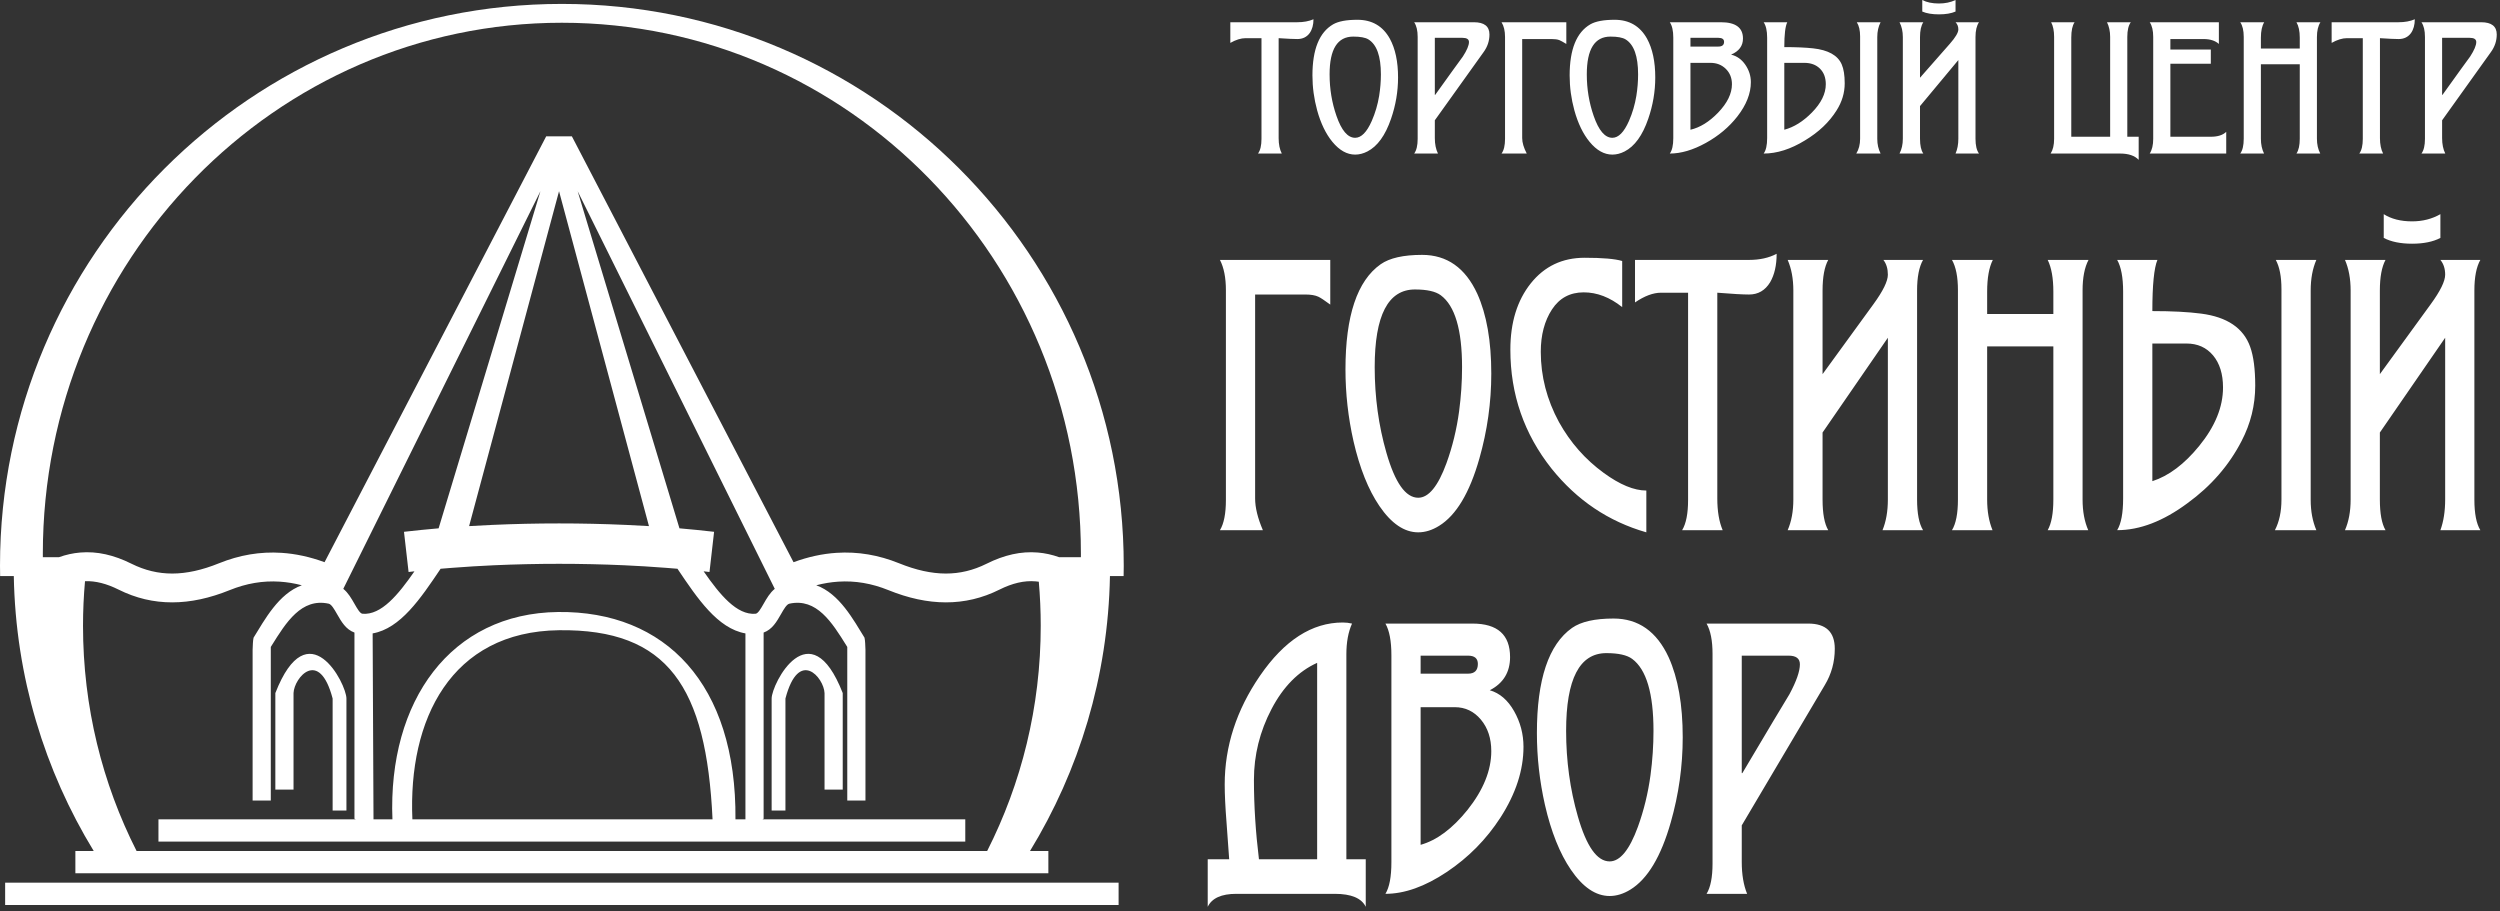 <?xml version="1.0" encoding="UTF-8"?> <svg xmlns="http://www.w3.org/2000/svg" width="288" height="105" viewBox="0 0 288 105" fill="none"><rect x="0" y="0" width="288" height="105" fill="#333333" stroke="none"/> <path fill-rule="evenodd" clip-rule="evenodd" d="M0.592 101.687H128.863V104.253H0.592V101.687V101.687ZM82.263 61.264C80.945 61.113 79.594 60.977 78.273 60.863L66.545 22.027L89.254 67.834C88.69 68.292 88.321 68.937 87.956 69.576C87.638 70.132 87.323 70.682 87.04 70.705C84.88 70.882 82.93 68.515 81.057 65.816L81.734 65.893L82.263 61.264V61.264ZM74.76 60.608C73.907 60.556 73.025 60.51 72.118 60.47C66.982 60.242 61.82 60.242 56.684 60.47C55.776 60.51 54.895 60.556 54.041 60.608L64.401 22.027L74.76 60.608ZM64.727 2.621C97.746 2.621 124.521 30.015 124.521 63.797L124.519 64.193H122.022C121.209 63.9 120.391 63.721 119.562 63.651C117.622 63.487 115.683 63.93 113.654 64.942C112.129 65.702 110.573 66.076 108.95 66.073C107.286 66.07 105.507 65.672 103.576 64.89C101.223 63.938 98.827 63.525 96.362 63.687C94.736 63.793 93.09 64.15 91.414 64.766L65.879 15.703H62.923L37.388 64.766C35.712 64.15 34.066 63.793 32.439 63.687C29.974 63.525 27.579 63.938 25.226 64.89C23.295 65.672 21.516 66.07 19.852 66.073C18.229 66.076 16.673 65.702 15.148 64.942C13.118 63.93 11.18 63.487 9.239 63.651C8.411 63.721 7.595 63.9 6.782 64.193H4.936L4.934 63.797C4.934 30.015 31.709 2.621 64.727 2.621V2.621ZM8.683 98.037H10.798C5.144 88.778 1.802 77.953 1.589 66.364H0.015C0.008 65.969 0 65.575 0 65.179C0 29.436 28.985 0.451 64.727 0.451C100.47 0.451 129.455 29.436 129.455 65.179C129.455 65.575 129.447 65.969 129.44 66.364H127.866C127.652 77.953 124.311 88.778 118.656 98.037H120.772V100.602H8.683V98.037ZM15.735 98.037H113.72C117.66 90.266 119.892 81.443 119.892 72.086C119.892 70.377 119.816 68.685 119.67 67.014C119.543 66.996 119.415 66.981 119.289 66.971C117.98 66.86 116.617 67.187 115.139 67.924C113.158 68.912 111.111 69.397 108.95 69.393C106.83 69.389 104.638 68.912 102.326 67.976C100.435 67.211 98.524 66.879 96.571 67.007C95.737 67.061 94.891 67.198 94.03 67.423C96.717 68.394 98.322 71.421 99.59 73.458C99.671 73.786 99.679 74.349 99.701 74.86V92.221H97.606V74.528L97.51 74.374C95.853 71.71 94.079 68.859 90.938 69.544C90.619 69.613 90.297 70.177 89.98 70.733C89.469 71.626 88.964 72.511 87.969 72.872V94.319L87.836 94.386H111.201V96.951H18.254V94.386H40.988L40.833 94.319V72.872C39.838 72.511 39.333 71.626 38.822 70.733C38.505 70.177 38.182 69.613 37.863 69.544C34.722 68.859 32.949 71.71 31.292 74.374L31.196 74.528V92.221H29.101V74.86C29.123 74.349 29.131 73.786 29.212 73.458C30.48 71.421 32.084 68.394 34.772 67.423C33.911 67.198 33.065 67.061 32.231 67.007C30.278 66.879 28.366 67.211 26.476 67.976C24.163 68.912 21.972 69.389 19.852 69.393C17.691 69.397 15.644 68.912 13.663 67.924C12.29 67.24 11.016 66.908 9.793 66.953C9.642 68.643 9.563 70.356 9.563 72.086C9.563 81.443 11.794 90.266 15.735 98.037V98.037ZM43.028 94.386H45.207C44.679 80.73 51.936 70.642 64.296 70.503C76.656 70.364 84.86 78.81 84.725 94.386H85.874V72.969C82.677 72.409 80.343 68.94 78.079 65.573L78.045 65.521C77.616 65.484 77.183 65.45 76.748 65.416C75.063 65.286 73.451 65.187 71.917 65.119C66.914 64.896 61.888 64.896 56.885 65.119C55.351 65.187 53.739 65.286 52.054 65.416C51.619 65.45 51.185 65.484 50.757 65.521L50.723 65.573C48.458 68.94 46.124 72.409 42.928 72.969L43.028 94.386V94.386ZM33.815 90.962H31.72V79.841C35.5 70.169 39.909 78.777 39.909 80.47V93.375H38.319V80.47C36.782 74.62 33.884 78.071 33.815 79.841V90.962ZM94.987 90.962H97.082V79.841C93.302 70.169 88.893 78.777 88.893 80.47V93.375H90.483V80.47C92.02 74.62 94.918 78.071 94.987 79.841V90.962ZM47.507 94.386H82.086C81.371 79.144 76.972 72.448 64.401 72.601C51.936 72.754 47.001 82.906 47.507 94.386ZM46.539 61.264C47.856 61.113 49.208 60.977 50.529 60.863L62.257 22.027L39.547 67.834C40.112 68.292 40.481 68.937 40.846 69.576C41.164 70.132 41.479 70.682 41.762 70.705C43.922 70.882 45.872 68.515 47.745 65.816L47.068 65.893L46.539 61.264V61.264Z" fill="white"></path> <path d="M141.224 33.43C141.224 31.991 140.995 30.828 140.537 29.943H153.247V35.09C152.583 34.599 152.13 34.301 151.878 34.184C151.512 34.011 151.014 33.928 150.373 33.928H144.59V57.416C144.59 58.468 144.888 59.693 145.483 61.076H140.537C140.995 60.329 141.224 59.167 141.224 57.589V33.43ZM163.827 29.362C166.689 29.362 168.808 30.856 170.182 33.838C171.258 36.218 171.796 39.283 171.796 43.04C171.796 46.361 171.338 49.619 170.422 52.83C169.3 56.78 167.754 59.361 165.784 60.578C164.983 61.076 164.182 61.325 163.38 61.325C161.777 61.325 160.289 60.315 158.914 58.302C157.632 56.42 156.636 53.929 155.926 50.837C155.308 48.097 154.998 45.337 154.998 42.548C154.998 36.384 156.35 32.343 159.052 30.441C160.082 29.721 161.674 29.362 163.827 29.362V29.362ZM163.002 33.347C159.911 33.347 158.365 36.328 158.365 42.299C158.365 45.752 158.817 49.038 159.716 52.158C160.706 55.611 161.926 57.34 163.38 57.34C164.576 57.34 165.664 56.012 166.632 53.362C167.325 51.453 167.805 49.467 168.086 47.398C168.315 45.682 168.429 43.98 168.429 42.299C168.429 37.989 167.611 35.221 165.973 34.011C165.372 33.568 164.382 33.347 163.002 33.347V33.347ZM189.658 56.51V61.325C185.307 60.08 181.666 57.631 178.735 53.978C175.575 49.993 173.994 45.427 173.994 40.279C173.994 37.152 174.779 34.606 176.347 32.641C177.916 30.676 179.983 29.694 182.548 29.694C184.609 29.694 186.051 29.818 186.876 30.067V35.381C185.456 34.246 183.979 33.679 182.445 33.679C180.864 33.679 179.645 34.336 178.786 35.65C177.928 36.965 177.498 38.591 177.498 40.528C177.498 43.351 178.197 46.049 179.593 48.623C180.899 50.975 182.617 52.926 184.746 54.476C186.601 55.832 188.238 56.51 189.658 56.51V56.51ZM204.669 29.237C204.669 30.565 204.417 31.659 203.919 32.516C203.346 33.457 202.539 33.928 201.491 33.928C200.759 33.928 199.545 33.858 197.833 33.72V57.423C197.833 58.89 198.039 60.108 198.452 61.076H193.78C194.238 60.329 194.467 59.167 194.467 57.589V33.72H191.358C190.448 33.72 189.446 34.094 188.353 34.841V29.943H201.48C202.717 29.943 203.776 29.707 204.669 29.237V29.237ZM206.593 33.471C206.593 32.115 206.375 30.939 205.94 29.943H210.612C210.176 30.745 209.959 31.922 209.959 33.471V43.102L215.816 35.049C216.926 33.526 217.482 32.392 217.482 31.645C217.482 30.953 217.31 30.386 216.966 29.943H221.535C221.077 30.745 220.848 31.922 220.848 33.471V57.548C220.848 59.153 221.077 60.329 221.535 61.076H216.864C217.276 60.08 217.482 58.904 217.482 57.548V38.909L209.959 49.827V57.548C209.959 59.153 210.176 60.329 210.612 61.076H205.94C206.375 60.08 206.593 58.904 206.593 57.548V33.471V33.471ZM235.894 29.943H240.599C240.142 30.8 239.913 31.977 239.913 33.471V57.548C239.913 58.904 240.13 60.08 240.565 61.076H235.894C236.329 60.302 236.546 59.125 236.546 57.548V39.905H228.92V57.548C228.92 58.904 229.127 60.08 229.539 61.076H224.867C225.325 60.329 225.554 59.153 225.554 57.548V33.43C225.554 31.907 225.325 30.745 224.867 29.943H229.573C229.138 30.8 228.92 32.018 228.92 33.596V36.169H236.546V33.596C236.546 32.046 236.329 30.828 235.894 29.943V29.943ZM247.951 35.837C250.212 35.837 252.084 35.934 253.567 36.128C256.561 36.515 258.444 37.788 259.217 39.947C259.607 41.026 259.802 42.521 259.802 44.43C259.802 46.672 259.275 48.803 258.221 50.823C256.778 53.618 254.706 55.998 252.004 57.963C249.21 60.039 246.508 61.076 243.897 61.076C244.355 60.329 244.584 59.111 244.584 57.423V33.596C244.584 31.963 244.355 30.745 243.897 29.943H248.534C248.145 30.884 247.951 32.849 247.951 35.837ZM247.951 39.574V55.431C249.845 54.822 251.643 53.466 253.355 51.363C255.181 49.121 256.092 46.879 256.092 44.638C256.092 43.088 255.708 41.856 254.946 40.943C254.18 40.03 253.16 39.574 251.884 39.574H247.951ZM266.843 61.076H262.069C262.572 60.108 262.824 58.931 262.824 57.548V33.305C262.824 31.866 262.606 30.745 262.171 29.943H266.843C266.408 30.939 266.191 32.115 266.191 33.471V57.589C266.191 58.89 266.408 60.053 266.843 61.076ZM270.793 33.471C270.793 32.115 270.576 30.939 270.141 29.943H274.812C274.377 30.745 274.16 31.922 274.16 33.471V43.102L280.016 35.049C281.127 33.526 281.683 32.392 281.683 31.645C281.683 30.953 281.499 30.386 281.133 29.943H285.736C285.278 30.745 285.049 31.922 285.049 33.471V57.548C285.049 59.153 285.278 60.329 285.736 61.076H281.133C281.499 60.08 281.683 58.904 281.683 57.548V38.909L274.16 49.827V57.548C274.16 59.153 274.377 60.329 274.812 61.076H270.141C270.576 60.08 270.793 58.904 270.793 57.548V33.471V33.471ZM281.133 24.671V27.41C280.286 27.853 279.198 28.075 277.869 28.075C276.542 28.075 275.453 27.853 274.606 27.41V24.671C275.476 25.224 276.564 25.501 277.869 25.501C279.083 25.501 280.171 25.224 281.133 24.671ZM155.102 98.985H157.334V104.464C156.853 103.468 155.662 102.97 153.762 102.97H142.426C140.709 102.97 139.609 103.468 139.129 104.464V98.985H141.602C141.579 98.57 141.476 97.144 141.293 94.702C141.155 92.959 141.086 91.513 141.086 90.378C141.086 85.971 142.438 81.799 145.14 77.862C147.957 73.759 151.14 71.712 154.689 71.712C155.056 71.712 155.411 71.753 155.754 71.836C155.319 72.805 155.102 73.988 155.102 75.371V98.985V98.985ZM144.453 89.838C144.453 92.799 144.647 95.851 145.031 98.985H151.735V76.361C149.583 77.329 147.825 79.107 146.48 81.681C145.129 84.262 144.453 86.981 144.453 89.838ZM175.506 86.033C175.506 88.718 174.624 91.429 172.861 94.169C171.235 96.688 169.168 98.784 166.661 100.458C164.153 102.133 161.8 102.97 159.601 102.97C160.059 102.223 160.289 101.005 160.289 99.317V75.489C160.289 73.856 160.059 72.639 159.601 71.836H169.632C172.517 71.836 173.96 73.123 173.96 75.697C173.96 77.44 173.181 78.713 171.624 79.516C172.769 79.848 173.702 80.65 174.424 81.924C175.145 83.197 175.506 84.566 175.506 86.033ZM170.25 76.486C170.25 75.849 169.872 75.531 169.122 75.531H163.655V77.606H169.122C169.872 77.606 170.25 77.233 170.25 76.486ZM171.796 86.531C171.796 85.064 171.395 83.854 170.599 82.899C169.798 81.944 168.796 81.467 167.588 81.467H163.655V97.324C165.527 96.798 167.325 95.456 169.059 93.298C170.885 91 171.796 88.745 171.796 86.531V86.531ZM185.879 71.255C188.742 71.255 190.86 72.749 192.234 75.731C193.31 78.111 193.849 81.176 193.849 84.933C193.849 88.254 193.391 91.513 192.475 94.723C191.353 98.673 189.806 101.254 187.837 102.472C187.036 102.97 186.234 103.219 185.433 103.219C183.829 103.219 182.341 102.209 180.967 100.195C179.685 98.314 178.688 95.823 177.979 92.73C177.36 89.991 177.051 87.23 177.051 84.442C177.051 78.277 178.402 74.237 181.104 72.334C182.135 71.615 183.727 71.255 185.879 71.255V71.255ZM185.055 75.24C181.963 75.24 180.417 78.222 180.417 84.193C180.417 87.645 180.87 90.931 181.768 94.052C182.759 97.504 183.978 99.234 185.433 99.234C186.629 99.234 187.717 97.905 188.684 95.255C189.377 93.346 189.858 91.36 190.139 89.292C190.368 87.576 190.482 85.874 190.482 84.193C190.482 79.883 189.663 77.115 188.026 75.904C187.425 75.461 186.435 75.24 185.055 75.24V75.24ZM196.597 71.836H208.31C210.348 71.836 211.367 72.805 211.367 74.735C211.367 76.257 210.984 77.648 210.217 78.921L200.65 95.083V99.296C200.65 100.742 200.856 101.967 201.268 102.97H196.597C197.055 102.223 197.284 101.06 197.284 99.483V75.323C197.284 73.801 197.055 72.639 196.597 71.836V71.836ZM200.65 75.531V89.064H200.719L204.223 83.169C204.864 82.117 205.505 81.052 206.146 79.973C206.948 78.478 207.348 77.329 207.348 76.527C207.348 75.863 206.913 75.531 206.048 75.531H200.65V75.531Z" fill="white"></path> <path d="M151.314 2.219C151.314 2.864 151.166 3.396 150.873 3.812C150.537 4.269 150.063 4.498 149.448 4.498C149.018 4.498 148.305 4.464 147.3 4.397V15.915C147.3 16.627 147.421 17.219 147.663 17.689H144.92C145.189 17.326 145.323 16.762 145.323 15.995V4.397H143.498C142.963 4.397 142.375 4.579 141.733 4.942V2.562H149.441C150.167 2.562 150.789 2.447 151.314 2.219V2.219ZM156.376 2.279C158.058 2.279 159.301 3.006 160.108 4.454C160.74 5.611 161.056 7.1 161.056 8.925C161.056 10.539 160.787 12.123 160.249 13.682C159.59 15.602 158.683 16.856 157.526 17.448C157.056 17.689 156.585 17.81 156.114 17.81C155.173 17.81 154.299 17.32 153.492 16.341C152.739 15.427 152.154 14.217 151.737 12.714C151.374 11.383 151.193 10.041 151.193 8.687C151.193 5.692 151.986 3.728 153.573 2.804C154.178 2.454 155.113 2.279 156.376 2.279V2.279ZM155.892 4.216C154.077 4.216 153.169 5.664 153.169 8.566C153.169 10.243 153.435 11.84 153.963 13.356C154.544 15.034 155.26 15.874 156.114 15.874C156.817 15.874 157.455 15.229 158.024 13.941C158.431 13.013 158.713 12.048 158.878 11.043C159.012 10.21 159.079 9.383 159.079 8.566C159.079 6.471 158.599 5.127 157.637 4.538C157.284 4.323 156.703 4.216 155.892 4.216V4.216ZM162.912 2.562H169.79C170.986 2.562 171.585 3.032 171.585 3.97C171.585 4.71 171.36 5.385 170.909 6.004L165.292 13.857V15.904C165.292 16.607 165.413 17.202 165.655 17.689H162.912C163.18 17.326 163.315 16.762 163.315 15.995V4.256C163.315 3.516 163.18 2.952 162.912 2.562V2.562ZM165.292 4.357V10.932H165.332L167.389 8.068C167.766 7.557 168.142 7.039 168.519 6.515C168.989 5.789 169.225 5.231 169.225 4.841C169.225 4.518 168.969 4.357 168.462 4.357H165.292ZM173.38 4.256C173.38 3.557 173.245 2.992 172.976 2.562H180.44V5.063C180.049 4.824 179.784 4.679 179.636 4.622C179.421 4.538 179.128 4.498 178.752 4.498H175.356V15.911C175.356 16.422 175.531 17.017 175.881 17.689H172.976C173.245 17.326 173.38 16.762 173.38 15.995V4.256V4.256ZM186.006 2.279C187.688 2.279 188.931 3.006 189.738 4.454C190.37 5.611 190.686 7.1 190.686 8.925C190.686 10.539 190.417 12.123 189.879 13.682C189.22 15.602 188.313 16.856 187.156 17.448C186.686 17.689 186.215 17.81 185.744 17.81C184.803 17.81 183.929 17.32 183.122 16.341C182.369 15.427 181.784 14.217 181.367 12.714C181.004 11.383 180.823 10.041 180.823 8.687C180.823 5.692 181.616 3.728 183.203 2.804C183.808 2.454 184.743 2.279 186.006 2.279V2.279ZM185.522 4.216C183.707 4.216 182.799 5.664 182.799 8.566C182.799 10.243 183.065 11.84 183.593 13.356C184.174 15.034 184.89 15.874 185.744 15.874C186.447 15.874 187.085 15.229 187.654 13.941C188.061 13.013 188.343 12.048 188.508 11.043C188.642 10.21 188.709 9.383 188.709 8.566C188.709 6.471 188.229 5.127 187.267 4.538C186.914 4.323 186.333 4.216 185.522 4.216V4.216ZM201.699 9.46C201.699 10.764 201.181 12.082 200.146 13.413C199.191 14.637 197.978 15.656 196.505 16.469C195.033 17.283 193.651 17.689 192.36 17.689C192.629 17.326 192.763 16.735 192.763 15.915V4.337C192.763 3.543 192.629 2.952 192.36 2.562H198.25C199.944 2.562 200.791 3.187 200.791 4.438C200.791 5.285 200.334 5.903 199.42 6.293C200.092 6.455 200.64 6.844 201.064 7.463C201.487 8.082 201.699 8.747 201.699 9.46V9.46ZM198.613 4.821C198.613 4.512 198.391 4.357 197.95 4.357H194.74V5.365H197.95C198.391 5.365 198.613 5.184 198.613 4.821ZM199.52 9.702C199.52 8.989 199.285 8.401 198.818 7.937C198.347 7.473 197.759 7.241 197.05 7.241H194.74V14.946C195.84 14.691 196.895 14.039 197.914 12.989C198.986 11.874 199.52 10.778 199.52 9.702V9.702ZM205.551 5.426C206.879 5.426 207.979 5.473 208.85 5.567C210.607 5.755 211.714 6.374 212.167 7.423C212.396 7.947 212.51 8.673 212.51 9.601C212.51 10.69 212.201 11.726 211.582 12.707C210.735 14.066 209.518 15.222 207.931 16.176C206.291 17.185 204.704 17.689 203.172 17.689C203.44 17.326 203.575 16.735 203.575 15.915V4.337C203.575 3.543 203.44 2.952 203.172 2.562H205.894C205.666 3.019 205.551 3.973 205.551 5.426V5.426ZM205.551 7.241V14.946C206.664 14.65 207.72 13.991 208.725 12.97C209.797 11.88 210.332 10.791 210.332 9.702C210.332 8.949 210.107 8.351 209.659 7.907C209.209 7.463 208.611 7.241 207.861 7.241H205.551V7.241ZM216.645 17.689H213.842C214.137 17.219 214.285 16.647 214.285 15.975V4.195C214.285 3.496 214.157 2.952 213.902 2.562H216.645C216.39 3.046 216.262 3.617 216.262 4.276V15.995C216.262 16.627 216.39 17.192 216.645 17.689ZM219.207 4.276C219.207 3.617 219.079 3.046 218.824 2.562H221.567C221.311 2.952 221.184 3.523 221.184 4.276V8.956L224.623 5.043C225.275 4.303 225.601 3.752 225.601 3.389C225.601 3.052 225.493 2.777 225.278 2.562H227.981C227.712 2.952 227.577 3.523 227.577 4.276V15.975C227.577 16.755 227.712 17.326 227.981 17.689H225.278C225.493 17.205 225.601 16.634 225.601 15.975V6.918L221.184 12.223V15.975C221.184 16.755 221.311 17.326 221.567 17.689H218.824C219.079 17.205 219.207 16.634 219.207 15.975V4.276V4.276ZM225.278 0V1.331C224.781 1.547 224.142 1.654 223.362 1.654C222.582 1.654 221.943 1.547 221.446 1.331V0C221.957 0.269 222.595 0.403 223.362 0.403C224.075 0.403 224.713 0.269 225.278 0ZM236.634 4.256C236.634 3.557 236.52 2.992 236.291 2.562H238.994C238.738 2.938 238.611 3.53 238.611 4.34V15.753H243.089V4.259C243.089 3.611 242.967 3.046 242.725 2.562H245.469C245.199 2.925 245.065 3.49 245.065 4.259V15.753H246.376V18.415C245.919 17.931 245.206 17.689 244.238 17.689H236.231C236.499 17.273 236.634 16.708 236.634 15.995V4.256ZM256.461 15.188V17.689H247.647C247.916 17.273 248.05 16.708 248.05 15.995V4.256C248.05 3.516 247.916 2.952 247.647 2.562H255.614V5.063C255.197 4.686 254.609 4.498 253.846 4.498H250.027V5.708H254.686V7.342H250.027V15.753H254.686C255.48 15.753 256.071 15.565 256.461 15.188V15.188ZM264.55 2.562H267.313C267.044 2.979 266.91 3.55 266.91 4.276V15.975C266.91 16.634 267.038 17.205 267.293 17.689H264.55C264.805 17.313 264.933 16.741 264.933 15.975V7.403H260.455V15.975C260.455 16.634 260.576 17.205 260.818 17.689H258.075C258.344 17.326 258.478 16.755 258.478 15.975V4.256C258.478 3.516 258.344 2.952 258.075 2.562H260.838C260.583 2.979 260.455 3.57 260.455 4.337V5.587H264.933V4.337C264.933 3.584 264.805 2.992 264.55 2.562V2.562ZM278.185 2.219C278.185 2.864 278.037 3.396 277.745 3.812C277.408 4.269 276.934 4.498 276.319 4.498C275.889 4.498 275.176 4.464 274.171 4.397V15.915C274.171 16.627 274.292 17.219 274.534 17.689H271.791C272.06 17.326 272.194 16.762 272.194 15.995V4.397H270.369C269.834 4.397 269.246 4.579 268.604 4.942V2.562H276.313C277.039 2.562 277.66 2.447 278.185 2.219V2.219ZM278.951 2.562H285.829C287.026 2.562 287.625 3.032 287.625 3.97C287.625 4.71 287.399 5.385 286.949 6.004L281.331 13.857V15.904C281.331 16.607 281.452 17.202 281.695 17.689H278.951C279.22 17.326 279.355 16.762 279.355 15.995V4.256C279.355 3.516 279.22 2.952 278.951 2.562V2.562ZM281.331 4.357V10.932H281.372L283.429 8.068C283.805 7.557 284.182 7.039 284.559 6.515C285.029 5.789 285.265 5.231 285.265 4.841C285.265 4.518 285.009 4.357 284.502 4.357H281.331Z" fill="white"></path> </svg> 